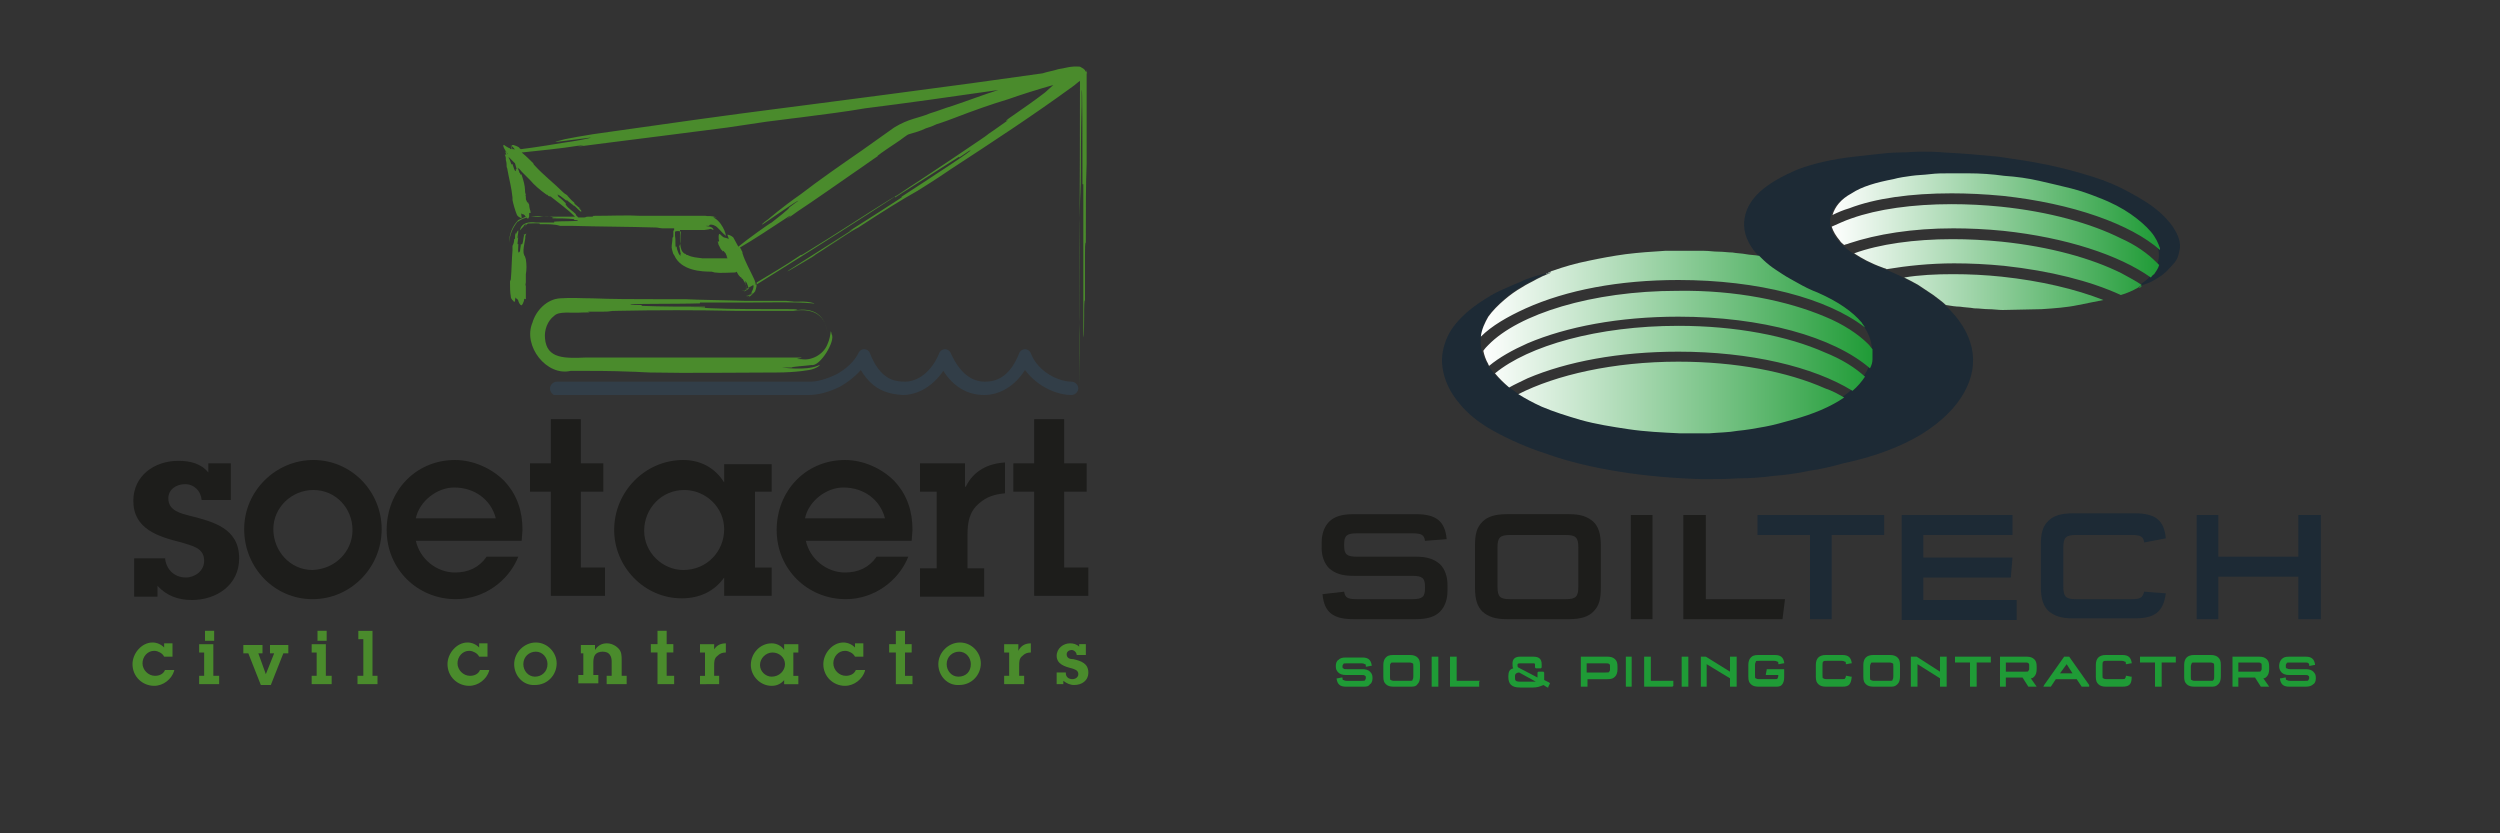 <?xml version="1.0" encoding="utf-8"?>
<!-- Generator: Adobe Illustrator 22.1.0, SVG Export Plug-In . SVG Version: 6.00 Build 0)  -->
<svg version="1.1" id="Layer_1" xmlns="http://www.w3.org/2000/svg" xmlns:xlink="http://www.w3.org/1999/xlink" x="0px" y="0px"
	 viewBox="0 0 300 100" style="enable-background:new 0 0 300 100;" xml:space="preserve">
<rect x="0" y="0" width="300" height="100" fill="#333333" stroke="none"/>
<g>
	<path style="fill:#4A8B2C;" d="M130.3,8.6c-0.2-0.4-0.4-0.4-0.7-0.6c-1.2-0.1-1.8,0.2-2.6,0.3c-0.6,0.2-1.3,0.3-1.9,0.5l-8.6,1.2
		c-6.8,0.9-13.4,1.8-19.7,2.6c-0.8,0.1-2.4,0.3-3.1,0.4c-6.3,0.8-14.1,1.9-20.4,2.8c-3.1,0.4-5.5,0.9-5.5,0.9
		C67,16.9,66.2,17.1,67,17c1.6-0.2,5.5-0.7,5.5-0.7c0,0-0.8,0.1-1.6,0.2c0,0.1-2.3,0.5-3.1,0.6c-0.6,0.1-3.6,0.6-5.3,0.8
		c-0.1-0.1-0.2-0.1-0.2-0.2c-0.3-0.2-0.7-0.3-0.7-0.3c-0.1,0-0.2,0-0.2,0.1c0.1,0.1,0.4,0.4,0.4,0.5c0,0,0,0,0,0
		c0,0-0.1-0.1-0.1-0.1c0,0-0.1,0-0.2,0c-0.1-0.2-0.1-0.3-0.2-0.5c0,0.2,0.1,0.3,0.1,0.5c-0.1,0-0.2,0-0.2-0.1
		c-0.1,0-0.6-0.3-0.7-0.4c-0.3-0.1,0.1,0.7,0.4,1c0.1,0.1,0,0.1,0,0.1c0-0.1-0.1-0.2-0.2-0.3c0-0.1-0.1,0,0,0.2l0.2,0.5l0,0
		c0-0.1-0.1-0.3-0.2-0.4c0-0.1,0,0.1-0.1,0.1l-0.1-0.2c0.1,0.2,0.2,0.4,0.2,0.6c0,0.1,0,0.1,0,0.2c0.1,0.3,0.1,0.6,0.1,0.8
		c0,0.1,0.1,0.2,0.1,0.4c0.2,1.1,0.5,2.2,0.6,3.3c0,0.1,0,0.2,0,0.3c0.1,0.5,0.3,1.2,0.5,1.7c0.1,0.3,0.4,0.4,0.4,0.4
		c0.1,0.1,0.2,0.1,0.2,0c0-0.1-0.1-0.5,0-0.5c0,0,0,0.1,0.1,0.1c0.1,0,0.3,0.1,0.3,0.2c0,0,0.1,0.1,0.1,0.1
		c-0.2,0.1-0.5,0.2-0.9,0.4c-0.7,0.7-1.1,1.7-1.1,2.7c0.1-1,0.4-1.7,1-2.5c0,0,0.1,0,0.2-0.1c0.3-0.2,0.6-0.3,0.9-0.4
		c0,0.1,0.1,0.1,0.1,0.1c0.1,0.1,0.1,0,0.2-0.2c1.1-0.2,1.8,0.1,2.4,0c0.2,0,0.4,0.1,1,0.1h-0.6v0.1c0.8,0,1.8,0,2.6,0.1v0.1h0.4
		c0.4,0.2-1.8,0.1-2.8,0.2v0.1h0.4v0h-2.6c0,0,0,0,0,0c-0.8-0.1-1.7,0-1.9,0.9c-0.1,0.2,0,0,0.4-0.4c0.3-0.6,0.6-0.3,1.3-0.4v0
		c-0.5,0.1-0.9-0.2-1.1,0.2c-0.1,0.1,0.3-0.2,0.2-0.1l-0.3,0.4c0.1-0.1,0.5-0.6,0.5-0.5c0.4,0,0.7,0,1,0c0.2,0,0.4,0,0.4,0.1
		c1,0,1.8,0,2.4,0.2c0.2,0,0.8,0,1.3,0c3.4,0.1,7,0.1,10.2,0.2c0.2,0,0.6,0.1,0.8,0.1c0.5,0,0.9,0,1.4,0c0,0,0,0.1,0,0.1v0.7h0
		c0-0.2,0-0.4,0-0.6c0-0.1-0.1,0.2-0.1,0.1l0-0.3c0,0.3,0,0.6,0,0.9c0,0.1,0,0.2-0.1,0.2c0,0.5-0.1,0.8-0.1,1.2
		c0,0.1,0.1,0.5,0.2,0.8c0,0,0,0,0-0.1c0,0.1,0,0.1,0.1,0.2c0,0.1,0.1,0.1,0.1,0.1c0,0,0-0.1-0.1-0.1c0.8,1.9,3.3,2,4.5,2
		c0.1,0,0.3,0.1,0.4,0.1c0.7,0.1,1.6,0,2.3,0c0.1,0,0.2,0,0.3-0.1c0.1,0.2,0.2,0.4,0.4,0.6c0,0.1,0.1,0.1,0.1,0l0.1,0.2
		c0.1,0.1,0.1,0,0.2,0.2c0.6,1,0.5,1.2-0.2,1.3c0.1,0,0.3,0,0.4-0.1c0,0,0,0.1,0.1,0c0.1,0,0.1-0.1,0.2-0.2c0.2-0.1,0.5-0.3,0.7-0.4
		c0.1,0.3-0.1,0.7-0.3,1c0-0.1,0.2-0.1,0.2-0.2c0,0,0,0,0,0c-0.1,0.2-0.4,0.5-0.7,0.5c-0.1,0,0,0.1,0.3,0c0.2-0.2,0.3-0.3,0.5-0.4
		l0,0c-0.1,0.1-0.3,0.3-0.5,0.4c-0.1,0.1,0.2-0.1,0.1,0l-0.2,0.2c0.2-0.1,0.5-0.4,0.7-0.6c0.1-0.1,0.1-0.2,0.1-0.1
		c0.2-0.5,0.2-0.8,0.2-1.1c1.8-1.1,3.4-2,5.3-3.3c0,0,0,0.1,0.6-0.3c3.6-2.2,7.7-4.9,9.5-6c0.6-0.4,1.2-0.7,3-1.8l-1.8,1.1l0,0.1
		c2.4-1.5,5.3-3.4,7.7-4.9l0,0.1l1.2-0.8c1.3-0.6-5.2,3.6-8.1,5.5l0,0.1l1.2-0.8l0,0c-2.7,1.8-5.1,3.3-7.6,4.9c0,0,0,0,0.6-0.3
		c-2.4,1.5-5.3,3.4-7.7,4.9c-0.6,0.4,0,0.1,1.8-1c1.8-1.1,3-1.9,4.7-3l0,0c-1.2,0.8-3,1.9-4.1,2.6c-0.6,0.4,1.2-0.7,0.6-0.3
		l-1.8,1.1c1.8-1.1,4.1-2.7,5.9-3.8c0.6-0.4,1.2-0.7,1.2-0.7c2.9-1.9,5.3-3.4,7.1-4.4c0.5-0.3,2.4-1.5,4-2.6
		c4.9-3.2,9.8-6.4,14.6-9.9c0.3-0.2,0.6-0.5,0.9-0.7c0,12.4-0.1,24.7-0.1,37c0-3.2,0.1-5.5,0-8.7c0,0,0,0,0-0.8
		c0-4.7,0-10.3,0.1-12.7c0-0.8,0.1-1.6,0.1-4l0,2.4l0,0c0-3.2,0-7.1,0.1-10.3h0l0-1.6c0.1-1.6,0.1,7.1,0.1,11.1l0.1,0l0-1.6h0
		c0,4.7,0,8.7,0,13.4c0-0.8,0-2.4,0-3.2c0,0,0,0,0-0.8c0,3.2,0,7.1,0,10.3c0,0.8,0.1,0,0.1-2.4c0-2.4,0-4,0-6.3h0c0,1.6,0,4,0,5.5
		c0,0.8,0-1.6,0.1-0.8l0,2.4c0-2.4,0-5.5,0-7.9c0-0.8,0-1.6,0.1-1.6c0-4,0-7.1,0.1-9.5c0-0.6,0-3,0-5.2l0-4.7l0-1.3
		C130.2,8.9,130.7,8.9,130.3,8.6z M61.9,20.5c-0.1,0.2-0.3-0.5-0.4-0.8l-0.1,0l0,0.1l0,0c-0.1-0.3-0.2-0.5-0.3-0.8c0,0,0,0,0,0.1
		c0-0.1-0.1-0.2-0.1-0.3c0,0,0,0.1,0.1,0.1c0,0,0,0.1,0,0.1c0,0,0,0,0,0l0-0.1c0,0,0,0,0.1,0.1c0,0,0.4,0.4,0.6,0.6c0,0,0,0,0,0
		l0.2,0.7l-0.1,0L61.9,20.5z M65,26c-0.6,0.1-1-0.1-1.5,0c0-0.1,0-0.3,0-0.4c0-0.1,0.1,0,0.2-0.1c-0.1-0.1,0-0.2-0.1-0.3
		c0,0-0.1-0.4-0.1-0.6c0,0,0-0.1-0.1-0.2c0-0.1,0-0.1-0.1-0.1l0,0c-0.1-0.1-0.1-0.2-0.1-0.2l0,0c-0.1-0.1-0.1-0.2-0.1-0.4l0,0
		c0-0.1,0-0.1,0-0.1l0,0c0-0.1-0.1-0.2,0-0.2l0,0c-0.1-0.3-0.1-0.4-0.1-0.6c0-0.5-0.2-1.2-0.4-1.8c0-0.1-0.1-0.1-0.1,0l-0.1-0.2
		c0-0.1-0.1,0-0.1-0.2c-0.1-0.2-0.1-0.3-0.2-0.5c0,0,0.1,0.1,0.1,0.1l0,0c0.2,0.1,0.3,0.3,0.4,0.4l0,0c0.1,0.1,0.1,0.1,0.1,0.1l0,0
		c0.1,0.1,0.2,0.2,0.2,0.2l0,0c0.3,0.3,0.5,0.5,0.7,0.7c0.5,0.6,1.2,1.2,1.9,1.7c0.1,0.1,0.2,0.1,0.1,0l0.2,0.2
		c0.1,0.1,0.1,0,0.3,0.1c1,0.8,2,1.5,2.9,2.4C67.8,26,66.4,26,65,26z M81.7,27.8C81.7,27.8,81.6,27.8,81.7,27.8
		c-0.1,0.6,0,1.3-0.1,1.5c0,0.1-0.1,0.2,0,0.4l0-0.2h-0.1c0.1,0.3,0.1,0.7,0.2,1l-0.1,0l0.1,0.1c-0.1,0.3-0.5-0.6-0.5-1l-0.1,0
		l0,0.2l0,0c-0.1-0.5,0-1-0.1-1.5v0.4c0,0,0,0,0,0.1c0-0.3,0-0.7,0-1C81.2,27.7,81.5,27.7,81.7,27.8C81.7,27.7,81.7,27.7,81.7,27.8z
		 M88.6,29.6c-0.2-0.4-0.4-0.7-0.6-1.1c-0.2-0.2-0.5-0.3-0.5-0.3c-0.1,0-0.2-0.1-0.2,0c0,0.1,0.2,0.4,0.1,0.5c0,0-0.1-0.1-0.1-0.1
		c-0.1,0-0.3-0.1-0.4-0.1c-0.1,0-0.4-0.3-0.5-0.4c-0.2-0.2-0.2,0.6-0.1,0.8c0,0.1-0.1,0.1-0.2,0.1c0.1,0.1,0.1,0.2,0.1,0.3
		c0,0,0.2,0.4,0.3,0.6c0,0,0.1,0.1,0.2,0.2c0,0.1,0.1,0.1,0.1,0l0,0c0.1,0,0.1,0.2,0.2,0.2l0,0c0.1,0.1,0.1,0.2,0.2,0.4l0,0
		c0,0.1,0.1,0.1,0,0.1l0,0c0,0.1,0.1,0.1,0.1,0.2c-0.1,0-0.2,0-0.2,0c0,0-0.1,0-0.4,0c-0.1,0-0.1,0-0.1,0v0c-0.1,0-0.3,0-0.4,0v0
		c-0.2,0-0.4,0-0.5,0v0c-0.1,0-0.2,0-0.2,0v0c-0.1,0-0.3,0-0.3,0v0c-0.4,0-0.6,0-0.9,0c-0.7-0.1-1.2-0.1-1.8-0.4c-0.1,0-0.1,0-0.1,0
		l-0.1-0.1c-0.1-0.1-0.1,0-0.2-0.1c-0.6-0.4-0.5-1.6-0.5-2.8c1,0,2,0,2.9,0c1-0.1,0.6-0.2,0.9-0.1c0.1,0.1,0.3,0.1,0.2,0
		c-0.2-0.4-0.8-0.3-0.9-0.4c0,0,0.2,0,0.4,0c0-0.2,0.4-0.2,0.7,0c0.2,0,1,1,1.2,1.1c0.3,0.5-0.1-1.3-1.2-2C85.3,26,86,26.1,86,26.1
		c-0.9-0.3-0.9-0.1-1.3-0.2c0,0-1.2,0-1.8,0c0,0-0.2,0-0.8,0c-0.2,0-0.2,0-0.2,0v0c-0.2,0-0.6,0-0.8,0v0c-0.4,0-0.8,0-1.2,0v0
		c-0.2,0-0.4,0-0.4,0v0c-0.2,0-0.6,0-0.6,0v0c-0.8,0-1.4,0-2,0c-1.6-0.1-3.6,0-5.5,0c-0.2,0-0.4,0-0.2,0.1h-0.6
		c-0.4,0-0.2,0.1-0.6,0.1c-0.2,0-0.4,0-0.6,0c-0.1-0.1-0.2-0.2-0.3-0.3c0,0,0,0,0-0.1c-0.4-0.4-0.9-0.7-1.1-1
		c-0.1-0.1-0.1-0.2-0.3-0.4l0.2,0.2l0-0.1c-0.3-0.3-0.6-0.6-0.9-0.8l0-0.1l-0.1-0.1c0-0.2,0.7,0.4,1.1,0.7L68,24l-0.1-0.1l0,0
		c0.4,0.4,0.8,0.6,1.2,1c-0.1-0.1-0.2-0.2-0.3-0.2c0,0,0,0,0-0.1c0.3,0.2,0.6,0.6,0.9,0.8c0.1,0,0.1-0.1-0.1-0.3
		c-0.2-0.2-0.4-0.3-0.6-0.5l0,0c0.1,0.1,0.3,0.3,0.5,0.4c0.1,0-0.1-0.2,0-0.1l0.2,0.2c-0.2-0.2-0.5-0.4-0.7-0.6
		c-0.1-0.1-0.1-0.2-0.1-0.2c-0.4-0.3-0.6-0.6-0.8-0.8c0-0.1-0.3-0.2-0.5-0.4c-1.1-1.1-2.4-2.1-3.4-3.2c-0.1-0.1-0.2-0.2-0.2-0.3
		c-0.4-0.4-0.9-0.9-1.4-1.3c1.9-0.2,4.9-0.5,6.7-0.8c1.6-0.2,0,0.1,0,0.1c1.6-0.2,2.4-0.3,3.9-0.5c0,0,4.7-0.6,7.1-0.9
		c0,0,0.8-0.1,3.1-0.4c0.8-0.1,0.8-0.1,0.8-0.1l0,0c0.8-0.1,2.4-0.3,3.1-0.4l0,0l4.7-0.7l0,0c0.8-0.1,1.6-0.2,1.6-0.2l0,0
		c0.8-0.1,2.3-0.3,2.4-0.3l0,0c3.1-0.4,5.5-0.7,7.8-1.1c4.8-0.6,10.5-1.4,16-2.2c-1.9,0.6-3.7,1.3-5.5,1.9c-0.7,0.2-2,0.7-2.7,0.9
		c-1.4,0.6-2.5,0.6-4.3,1.7l-3.8,2.7c-2.6,1.8-5.2,3.6-7.4,5.3c-2.3,1.6-3.9,3-3.9,3c-0.6,0.4-1.1,0.9-0.5,0.5
		c1.2-0.8,4-2.8,4.1-2.7c0,0-0.6,0.4-1.1,0.8c0.1,0.1-1.6,1.4-2.1,1.8C92.2,26.9,89.7,28.7,88.6,29.6z M89.3,35
		c0.1-0.1,0.1-0.2,0.2-0.3c0,0,0.1-0.1,0-0.2l0,0.1l0.1,0c-0.1-0.2,0-0.4-0.2-0.7l0.1,0l-0.1-0.1c0.1-0.2,0.4,0.5,0.4,0.8l0.1,0
		l0-0.1l0,0c0,0,0,0.1,0,0.1C89.8,34.7,89.6,34.8,89.3,35z M125.4,11.1c-1.3,1-2.6,1.9-3.9,2.8c-0.6,0.4-1.1,0.8-0.5,0.5l-1.7,1.2
		c-1.2,0.8-0.5,0.4-1.7,1.2c-8.8,6-17.9,11.8-26.9,17.4c0-0.1-0.1-0.5-0.2-0.7c-0.5-1.1-1.1-2.1-1.4-3.1c0-0.1,0-0.2-0.1-0.3
		c0-0.1-0.1-0.2-0.2-0.4c1.4-0.8,4-2.5,5.5-3.5c1.2-0.8,0.1,0.1,0.1,0.1c1.1-0.8,1.7-1.2,2.9-2c0,0,3.5-2.4,5.2-3.6
		c0,0,0.6-0.4,2.3-1.6c0.6-0.4,0.6-0.4,0.5-0.4l0,0c0.5-0.4,1.7-1.2,2.3-1.6l0,0c0.5-0.3,1.3-1,1.5-1c0.7-0.2,1.4-0.4,2-0.7l0,0
		c0.7-0.2,1.3-0.5,1.3-0.5l0,0c0.7-0.2,2-0.7,2-0.7l0,0c2.6-1,4.6-1.7,6.6-2.3c1.4-0.5,3.6-1.2,5.4-1.7L125.4,11.1z M63.1,31.1
		C63.1,31.1,63.1,31,63.1,31.1l-0.1-0.3c0-0.1-0.1-0.1-0.1-0.2c-0.3-0.7,0.3-2,0.1-2.4c0,0-0.1,0-0.1,0c-0.1,0.3-0.1,0.8-0.2,1
		c0,0.1-0.1,0.1-0.1,0.3l0-0.2l-0.1,0c0,0.3-0.1,0.6-0.1,0.9l-0.1,0l0,0.1c-0.2,0.1-0.1-0.6-0.1-1l-0.1,0l0,0.1l0,0
		c0-0.4,0.1-0.8,0.1-1.2l0,0.3c0,0,0,0-0.1,0.1c0-0.3,0.1-0.6,0.1-0.9c0-0.1-0.1,0-0.2,0.2c-0.1,0.2-0.1,0.4-0.1,0.6l0,0
		c0-0.1,0.1-0.3,0.1-0.5c0-0.1-0.1,0.1-0.1,0.1l0-0.2c-0.1,0.2-0.1,0.5-0.1,0.7c0,0.1-0.1,0.1-0.1,0.1c0,0.4-0.1,0.6-0.2,0.8
		c0,0.1,0,0.3,0,0.5c-0.1,1.2-0.1,2.4-0.2,3.5c0,0.1-0.1,0.2-0.1,0.3c0,0.6,0,1.3,0.1,1.8c0,0.3,0.3,0.5,0.3,0.5
		c0,0.1,0.1,0.1,0.2,0.1c0-0.1,0-0.5,0.1-0.5c0,0,0,0.1,0,0.1c0.1,0,0.3,0.2,0.3,0.3c0,0.1,0.2,0.5,0.3,0.5c0.1,0.2,0.4-0.4,0.4-0.7
		c0-0.1,0.1,0,0.2,0c0-0.1,0-0.2,0-0.3c0,0,0-0.4,0-0.6c0,0,0-0.1,0-0.3c0-0.1,0-0.1,0-0.1l0,0c0-0.1,0-0.2,0-0.3l0,0
		c-0.1-0.1,0-0.3,0-0.4l0,0c0-0.1,0-0.1,0-0.1l0,0c0-0.1,0-0.2,0-0.2l0,0c0-0.3,0-0.5,0-0.7C63.2,32.4,63.2,31.7,63.1,31.1z
		 M62.8,28.2c0.1,0,0.2,0,0.3,0.1c0,0,0,0,0,0C63,28,63.5,27.9,62.8,28.2z M101.5,28.2c-0.7,0.5-1.5,1-2.3,1.5
		C99.8,29.3,100.9,28.6,101.5,28.2z M80.7,30.7c0,0.1,0,0.1,0.1,0.1C80.7,30.8,80.7,30.8,80.7,30.7C80.7,30.7,80.7,30.7,80.7,30.7z
		 M82.2,35.9c-0.4,0-2.2,0-3.8,0c-2.4,0-4.8,0-7.3-0.1c-1.3,0-2.5-0.1-3.9,0c-1.6,0.1-2.9,1.5-3.3,2.9c-1.2,2.8,1.7,6.5,4.6,5.8
		c2.5,0,4.9,0,7.2,0.1c0.6,0,1.8,0.1,2.3,0.1c4.7,0.1,10.5,0,15.2,0c2.3,0,4.1-0.3,4.3-0.4c0.7-0.2,1.2-0.7,0.6-0.4
		c-1.5,0.6-4.2,0.2-4.3,0.2c0,0,0.6,0,1.2,0c0-0.1,1.7-0.2,2.4-0.3c1,0.2,2.9-2.9,2.4-3.7c-0.2-0.9,0,0.1-0.5,1.2
		c-0.5,1.3-2,2-3.1,1.8c-1.2,0,0-0.1,0-0.2c-1.2,0-1.8,0-2.9,0c0,0-3.5,0-5.3,0c0,0-0.6,0-2.3,0c-0.6,0-0.6,0-0.6,0v0
		c-0.6,0-1.8,0-2.3,0v0c-1.2,0-2.3,0-3.5,0v0c-0.6,0-1.2,0-1.2,0v0c-0.6,0-1.8,0-1.8,0v0c-2.3,0-4.1,0-5.9,0c-2.6,0.1-4.8,0.2-5-2.3
		c-0.1-1,0.3-2.1,1.1-2.7c0.6-0.6,2-0.3,3.4-0.4c0.6,0,1.2,0,0.6-0.1h1.8c1.2,0,0.6-0.1,1.8-0.1c4.7-0.1,9.4-0.1,14.1,0l7,0
		c2.6-0.4,4,0.7,4.1,2.9c-0.1-2-1.3-3.3-3.6-3c0,0,0-0.1-0.6-0.1c-3.5,0-7.6,0-9.4-0.1c-0.6,0-1.2-0.1-2.9-0.1h1.8v-0.1
		c-2.3,0-5.3,0-7.6-0.1v-0.1h-1.2c-1.2-0.2,5.3-0.1,8.2-0.2v-0.1h-1.2v0h7.6c0,0,0,0-0.3,0c2.3,0,5.1-0.1,7.4,0.1
		c0.6,0.2,0-0.3-1.8-0.2H91v0c1.2,0,2.9,0,4.1,0c0.6,0-1.2-0.1-0.6-0.1l1.8,0c-1.8,0-4.1,0-5.9,0c-0.3,0-0.7,0-0.9,0
		c-0.2,0-0.2,0-0.2,0C86.3,36,84,36,82.2,35.9z"/>
	<g>
		<path style="fill:#1D1D1B;" d="M19.8,66.9c0.1,1.4,1.1,2.4,2.5,2.4c1.1,0,2.2-0.8,2.2-2c0-1.6-1.5-1.8-2.7-2.2
			c-2.8-0.7-5.8-1.6-5.8-5c0-3,2.5-4.8,5.4-4.8c1.4,0,2.7,0.3,3.6,1.4v-1.1h2.7V60h-3.5c-0.1-1.1-0.9-1.9-2-1.9c-1,0-2,0.6-2,1.7
			c0,1.5,1.5,1.8,2.6,2.1c2.8,0.7,5.9,1.5,5.9,5.1c0,3.2-2.7,5-5.7,5c-1.6,0-3-0.5-4.1-1.7v1.3h-2.8v-4.6H19.8z"/>
		<path style="fill:#1D1D1B;" d="M29.3,63.5c0-4.6,3.8-8.3,8.3-8.3c4.6,0,8.2,3.8,8.2,8.3c0,4.6-3.7,8.4-8.3,8.4
			C32.9,71.9,29.3,68.1,29.3,63.5z M42.3,63.6c0-2.6-2-4.8-4.7-4.8c-2.6,0-4.8,2.1-4.8,4.7c0,2.6,2,4.9,4.7,4.9
			C40.2,68.3,42.3,66.2,42.3,63.6z"/>
		<path style="fill:#1D1D1B;" d="M62.2,66.8c-1.2,3-4.2,5.1-7.5,5.1c-4.6,0-8.3-3.6-8.3-8.3c0-4.7,3.5-8.4,8.2-8.4
			c2.2,0,4.4,1,5.9,2.5c1.6,1.7,2.2,3.7,2.2,5.9l-0.1,1.3H49.9c0.5,2.2,2.5,3.8,4.7,3.8c1.6,0,2.9-0.6,3.8-1.9H62.2z M59.5,62.2
			c-0.6-2.3-2.6-3.7-5-3.7c-2.1,0-4.2,1.7-4.6,3.7H59.5z"/>
		<path style="fill:#1D1D1B;" d="M69.7,68.1h2.9v3.4h-6.5V59h-2.5v-3.4h2.5v-5.3h3.6v5.3h2.7V59h-2.7V68.1z"/>
		<path style="fill:#1D1D1B;" d="M86.9,69.3c-1.2,1.7-3,2.5-5.1,2.5c-4.5,0-8.1-3.8-8.1-8.2c0-4.6,3.7-8.4,8.3-8.4
			c2,0,3.8,0.9,4.9,2.7v-2.2h5.7V59h-2v9.1h2v3.4h-5.7V69.3z M86.9,63.5c0-2.6-2.2-4.7-4.8-4.7c-2.7,0-4.8,2.2-4.8,4.9
			c0,2.6,2.2,4.7,4.7,4.7C84.8,68.4,86.9,66.2,86.9,63.5z"/>
		<path style="fill:#1D1D1B;" d="M109,66.8c-1.2,3-4.2,5.1-7.5,5.1c-4.6,0-8.3-3.6-8.3-8.3c0-4.7,3.5-8.4,8.2-8.4
			c2.2,0,4.4,1,5.9,2.5c1.6,1.7,2.2,3.7,2.2,5.9l-0.1,1.3H96.7c0.5,2.2,2.5,3.8,4.7,3.8c1.6,0,2.9-0.6,3.8-1.9H109z M106.2,62.2
			c-0.6-2.3-2.6-3.7-5-3.7c-2.1,0-4.2,1.7-4.6,3.7H106.2z"/>
		<path style="fill:#1D1D1B;" d="M115.9,58.4c0.9-1.9,2.7-2.8,4.7-2.9v3.7c-1.2,0.1-2.2,0.4-3.1,1.2c-1.2,1-1.4,2.3-1.4,3.8v4h2v3.4
			h-7.7v-3.4h2V59h-2v-3.4h5.4V58.4z"/>
		<path style="fill:#1D1D1B;" d="M127.7,68.1h2.9v3.4h-6.5V59h-2.5v-3.4h2.5v-5.3h3.6v5.3h2.7V59h-2.7V68.1z"/>
	</g>
	<g>
		<path style="fill:#4A8B2C;" d="M20.9,80.5c-0.3,1-1.3,1.8-2.4,1.8c-1.4,0-2.6-1.1-2.6-2.6c0-1.3,1.1-2.6,2.4-2.6
			c0.5,0,1,0.2,1.4,0.6v-0.5h1v1.6h-1c-0.1-0.2-0.3-0.4-0.5-0.5c-0.2-0.1-0.4-0.2-0.7-0.2c-0.8,0-1.4,0.7-1.4,1.5
			c0,0.8,0.7,1.5,1.5,1.5c0.5,0,1-0.2,1.2-0.7H20.9z"/>
		<path style="fill:#4A8B2C;" d="M25.7,81.1h0.6v1h-2.4v-1h0.6v-2.8h-0.6v-1h1.7V81.1z M25.7,76.9h-1.1v-1.2h1.1V76.9z"/>
		<path style="fill:#4A8B2C;" d="M32.5,82.2h-1.2l-1.5-3.8h-0.6v-1h2.3v1H31l0.9,2.5h0l1-2.5h-0.5v-1h2.2v1H34L32.5,82.2z"/>
		<path style="fill:#4A8B2C;" d="M39.2,81.1h0.6v1h-2.4v-1h0.6v-2.8h-0.6v-1h1.7V81.1z M39.2,76.9h-1.1v-1.2h1.1V76.9z"/>
		<path style="fill:#4A8B2C;" d="M44.7,81.1h0.6v1h-2.4v-1h0.7v-4.4H43v-1h1.7V81.1z"/>
		<path style="fill:#4A8B2C;" d="M58.7,80.5c-0.3,1-1.3,1.8-2.4,1.8c-1.4,0-2.6-1.1-2.6-2.6c0-1.3,1.1-2.6,2.4-2.6
			c0.5,0,1,0.2,1.4,0.6v-0.5h1v1.6h-1c-0.1-0.2-0.3-0.4-0.5-0.5c-0.2-0.1-0.4-0.2-0.7-0.2c-0.8,0-1.4,0.7-1.4,1.5
			c0,0.8,0.7,1.5,1.5,1.5c0.5,0,1-0.2,1.2-0.7H58.7z"/>
		<path style="fill:#4A8B2C;" d="M61.7,79.7c0-1.4,1.2-2.6,2.6-2.6c1.4,0,2.5,1.2,2.5,2.5c0,1.4-1.1,2.6-2.6,2.6
			C62.8,82.3,61.7,81.1,61.7,79.7z M65.7,79.7c0-0.8-0.6-1.5-1.4-1.5c-0.8,0-1.5,0.6-1.5,1.5c0,0.8,0.6,1.5,1.4,1.5
			C65,81.2,65.7,80.6,65.7,79.7z"/>
		<path style="fill:#4A8B2C;" d="M70.3,78.4h-0.6v-1h1.7V78c0.3-0.5,0.8-0.8,1.4-0.8c0.5,0,1,0.2,1.4,0.6c0.4,0.4,0.4,0.9,0.4,1.4
			v1.9h0.6v1h-2.4v-1h0.6v-1.6c0-0.3,0-0.6-0.2-0.9c-0.2-0.3-0.5-0.4-0.9-0.4c-0.3,0-0.7,0.1-0.9,0.4c-0.2,0.3-0.2,0.7-0.2,1v1.4
			h0.6v1h-2.4v-1h0.6V78.4z"/>
		<path style="fill:#4A8B2C;" d="M80,81.1h0.9v1h-2v-3.8h-0.8v-1h0.8v-1.6H80v1.6h0.8v1H80V81.1z"/>
		<path style="fill:#4A8B2C;" d="M85.6,78.1c0.3-0.6,0.8-0.9,1.5-0.9v1.1c-0.4,0-0.7,0.1-1,0.4c-0.4,0.3-0.4,0.7-0.4,1.2v1.2h0.6v1
			H84v-1h0.6v-2.8H84v-1h1.7V78.1z"/>
		<path style="fill:#4A8B2C;" d="M94.2,81.5c-0.4,0.5-0.9,0.8-1.6,0.8c-1.4,0-2.5-1.2-2.5-2.5c0-1.4,1.1-2.6,2.5-2.6
			c0.6,0,1.2,0.3,1.5,0.8v-0.7h1.7v1h-0.6v2.8h0.6v1h-1.7V81.5z M94.2,79.7c0-0.8-0.7-1.4-1.5-1.4c-0.8,0-1.5,0.7-1.5,1.5
			c0,0.8,0.7,1.4,1.4,1.4C93.5,81.2,94.2,80.5,94.2,79.7z"/>
		<path style="fill:#4A8B2C;" d="M103.8,80.5c-0.3,1-1.3,1.8-2.4,1.8c-1.4,0-2.6-1.1-2.6-2.6c0-1.3,1.1-2.6,2.4-2.6
			c0.5,0,1,0.2,1.4,0.6v-0.5h1v1.6h-1c-0.1-0.2-0.3-0.4-0.5-0.5c-0.2-0.1-0.4-0.2-0.7-0.2c-0.8,0-1.4,0.7-1.4,1.5
			c0,0.8,0.7,1.5,1.5,1.5c0.5,0,1-0.2,1.2-0.7H103.8z"/>
		<path style="fill:#4A8B2C;" d="M108.6,81.1h0.9v1h-2v-3.8h-0.8v-1h0.8v-1.6h1.1v1.6h0.8v1h-0.8V81.1z"/>
		<path style="fill:#4A8B2C;" d="M112.6,79.7c0-1.4,1.2-2.6,2.6-2.6c1.4,0,2.5,1.2,2.5,2.5c0,1.4-1.1,2.6-2.6,2.6
			C113.7,82.3,112.6,81.1,112.6,79.7z M116.5,79.7c0-0.8-0.6-1.5-1.4-1.5c-0.8,0-1.5,0.6-1.5,1.5c0,0.8,0.6,1.5,1.4,1.5
			C115.9,81.2,116.5,80.6,116.5,79.7z"/>
		<path style="fill:#4A8B2C;" d="M122.2,78.1c0.3-0.6,0.8-0.9,1.5-0.9v1.1c-0.4,0-0.7,0.1-1,0.4c-0.4,0.3-0.4,0.7-0.4,1.2v1.2h0.6v1
			h-2.4v-1h0.6v-2.8h-0.6v-1h1.7V78.1z"/>
		<path style="fill:#4A8B2C;" d="M127.9,80.8c0,0.4,0.3,0.7,0.8,0.7c0.3,0,0.7-0.2,0.7-0.6c0-0.5-0.5-0.6-0.8-0.7
			c-0.8-0.2-1.8-0.5-1.8-1.5c0-0.9,0.8-1.5,1.6-1.5c0.4,0,0.8,0.1,1.1,0.4v-0.3h0.8v1.3h-1.1c0-0.3-0.3-0.6-0.6-0.6
			c-0.3,0-0.6,0.2-0.6,0.5c0,0.5,0.4,0.6,0.8,0.6c0.9,0.2,1.8,0.5,1.8,1.6c0,1-0.8,1.5-1.7,1.5c-0.5,0-0.9-0.2-1.3-0.5v0.4h-0.8
			v-1.4H127.9z"/>
	</g>
	<g>
		<path style="fill:#323E48;" d="M66,46.6c0-0.4,0.4-0.8,0.8-0.8l0,0c0,0,28.7,0,30.5,0l0,0c0.7,0,1.9-0.3,3.1-0.9l0,0
			c1.1-0.6,2.1-1.5,2.6-2.5l0,0c0.1-0.3,0.4-0.5,0.7-0.5l0,0c0.3,0,0.6,0.2,0.7,0.5l0,0c0.5,1.3,1.1,2.1,1.7,2.6l0,0
			c0.6,0.5,1.3,0.8,2.5,0.8l0,0c1.4,0,3.1-1,4.1-3.4l0,0c0.1-0.3,0.4-0.5,0.7-0.5l0,0c0.3,0,0.6,0.2,0.7,0.5l0,0
			c1.1,2.4,2.5,3.4,4.1,3.4l0,0c1.7,0,3.1-0.9,4.1-3.4l0,0c0.1-0.3,0.4-0.5,0.7-0.5l0,0c0.3,0,0.6,0.2,0.7,0.5l0,0
			c0.9,2.3,3.4,3.4,4.9,3.4l0,0c0.4,0,0.8,0.4,0.8,0.8l0,0c0,0.4-0.4,0.8-0.8,0.8l0,0c-1.8,0-4.1-1-5.6-3l0,0c-1.2,1.9-3,3-4.9,3
			l0,0c-2,0-3.7-1-4.9-2.9l0,0c-1.3,1.9-3.1,2.9-4.9,2.9l0,0c-1.4-0.1-2.5-0.4-3.5-1.2l0,0c-0.6-0.5-1.1-1.1-1.5-1.8l0,0
			c-0.7,0.8-1.6,1.5-2.5,2l0,0c-1.4,0.7-2.7,1-3.8,1l0,0c-1.8,0-30.4,0-30.5,0l0,0C66.4,47.4,66,47.1,66,46.6L66,46.6z"/>
	</g>
</g>
<g>
	<g>
		<path style="fill:#1D1D1B;" d="M161.3,71c0.1,0.7,0.4,0.9,1.5,0.9h6.7c1.2,0,1.5-0.3,1.5-1.3v-0.2c0-1-0.3-1.3-1.5-1.3h-7.1
			c-1.4,0-2.2-0.3-2.9-0.9c-0.6-0.6-0.9-1.5-0.9-2.4v-0.7c0-1,0.3-1.9,0.9-2.5c0.6-0.6,1.5-0.9,2.9-0.9h7.5c2.4,0,3.5,0.8,3.7,3
			l-2.6,0.2c-0.1-0.7-0.4-0.9-1.5-0.9h-6.7c-1.2,0-1.5,0.3-1.5,1.3v0.2c0,1,0.3,1.3,1.5,1.3h7.1c1.4,0,2.2,0.3,2.9,0.9
			c0.6,0.6,0.9,1.5,0.9,2.5v0.7c0,1-0.3,1.9-0.9,2.5c-0.6,0.6-1.5,0.9-2.9,0.9h-7.5c-2.4,0-3.5-0.8-3.7-3L161.3,71z"/>
		<path style="fill:#1D1D1B;" d="M192.1,70.5c0,1.4-0.2,2.2-0.9,2.9c-0.6,0.6-1.5,0.9-2.9,0.9h-7.5c-1.4,0-2.2-0.3-2.9-0.9
			c-0.6-0.6-0.9-1.4-0.9-2.9v-5c0-1.4,0.2-2.2,0.9-2.9c0.6-0.6,1.5-0.9,2.9-0.9h7.5c1.4,0,2.2,0.3,2.9,0.9c0.6,0.6,0.9,1.4,0.9,2.9
			V70.5z M181.2,64.2c-1.2,0-1.5,0.3-1.5,1.5v4.7c0,1.2,0.3,1.5,1.5,1.5h6.7c1.2,0,1.5-0.3,1.5-1.5v-4.7c0-1.2-0.3-1.5-1.5-1.5
			H181.2z"/>
		<path style="fill:#1D1D1B;" d="M198.3,74.3h-2.6V61.8h2.6V74.3z"/>
		<path style="fill:#1D1D1B;" d="M204.7,61.8v10.1h9.5l-0.3,2.4H202V61.8H204.7z"/>
		<path style="fill:#1D2A35;" d="M219.8,74.3h-2.6V64.2h-6.3v-2.4h15.2v2.4h-6.3V74.3z"/>
		<path style="fill:#1D2A35;" d="M230.8,64.2v2.7h10.7l-0.2,2.4h-10.5v2.7H242v2.4h-13.8V61.8h13.3v2.4H230.8z"/>
		<path style="fill:#1D2A35;" d="M257.3,65.1c-0.1-0.7-0.4-0.9-1.5-0.9h-6.7c-1.2,0-1.5,0.3-1.5,1.5v4.7c0,1.2,0.3,1.5,1.5,1.5h6.7
			c1.1,0,1.3-0.2,1.5-0.9l2.6,0.2c-0.3,2.2-1.3,3-3.7,3h-7.5c-1.4,0-2.2-0.3-2.9-0.9c-0.6-0.6-0.9-1.4-0.9-2.9v-5
			c0-1.4,0.2-2.2,0.9-2.9c0.6-0.6,1.5-0.9,2.9-0.9h7.5c2.4,0,3.5,0.8,3.7,3L257.3,65.1z"/>
		<path style="fill:#1D2A35;" d="M266.2,74.3h-2.6V61.8h2.6v5h9.6v-5h2.7v12.5h-2.7v-5.1h-9.6V74.3z"/>
	</g>
	<g>
		<path style="fill:#1F9B36;" d="M163.5,82.4h-2c-0.7,0-1-0.3-1.1-0.9l0-0.1l0.1,0l0.5-0.1l0.1,0l0,0.1c0,0.1,0,0.2,0.1,0.2
			c0.1,0,0.1,0.1,0.4,0.1h1.8c0.3,0,0.4,0,0.4-0.1c0,0,0.1-0.1,0.1-0.2v-0.1c0-0.1,0-0.2-0.1-0.2c-0.1-0.1-0.1-0.1-0.4-0.1h-1.9
			c-0.4,0-0.7-0.1-0.9-0.3c-0.2-0.2-0.3-0.4-0.3-0.7v-0.1c0-0.3,0.1-0.6,0.3-0.7c0.2-0.2,0.4-0.3,0.9-0.3h2c0.7,0,1,0.3,1.1,0.9
			l0,0.1l-0.1,0l-0.5,0.1l-0.1,0l0-0.1c0-0.1,0-0.2-0.1-0.2c-0.1,0-0.1-0.1-0.4-0.1h-1.8c-0.3,0-0.4,0-0.4,0.1c0,0-0.1,0.1-0.1,0.2
			V80c0,0.1,0,0.2,0.1,0.2c0.1,0.1,0.1,0.1,0.4,0.1h1.9c0.4,0,0.7,0.1,0.9,0.3c0.2,0.2,0.3,0.4,0.3,0.7v0.1c0,0.3-0.1,0.6-0.3,0.7
			C164.2,82.4,164,82.4,163.5,82.4L163.5,82.4z"/>
		<path style="fill:#1F9B36;" d="M169.2,82.4h-2c-0.4,0-0.7-0.1-0.9-0.3c-0.2-0.2-0.3-0.4-0.3-0.9v-1.4c0-0.4,0.1-0.7,0.3-0.9
			c0.2-0.2,0.4-0.3,0.9-0.3h2c0.4,0,0.7,0.1,0.9,0.3c0.2,0.2,0.3,0.4,0.3,0.9v1.4c0,0.4-0.1,0.7-0.3,0.9
			C169.9,82.4,169.6,82.4,169.2,82.4L169.2,82.4z M167.3,79.5c-0.3,0-0.4,0-0.4,0.1c-0.1,0.1-0.1,0.1-0.1,0.4v1.2
			c0,0.3,0,0.4,0.1,0.4c0,0,0.1,0.1,0.4,0.1h1.8c0.3,0,0.4,0,0.4-0.1c0-0.1,0.1-0.1,0.1-0.4V80c0-0.3,0-0.4-0.1-0.4
			c0,0-0.1-0.1-0.4-0.1H167.3L167.3,79.5z"/>
		<polygon style="fill:#1F9B36;" points="172.6,82.4 172.5,82.4 171.9,82.4 171.8,82.4 171.8,82.3 171.8,78.9 171.8,78.8 
			171.9,78.8 172.5,78.8 172.6,78.8 172.6,78.9 172.6,82.3 172.6,82.4 		"/>
		<polygon style="fill:#1F9B36;" points="177.5,82.4 177.4,82.4 174.1,82.4 174,82.4 174,82.3 174,78.9 174,78.8 174.1,78.8 
			174.7,78.8 174.8,78.8 174.8,78.9 174.8,81.7 177.4,81.7 177.6,81.7 177.5,81.8 177.5,82.3 177.5,82.4 		"/>
		<path style="fill:#1F9B36;" d="M184,82.5h-1.6c-1,0-1.4-0.4-1.4-1.3c0-0.5,0.1-0.9,0.6-1c-0.1-0.1-0.1-0.3-0.1-0.6
			c0-0.5,0.3-0.8,0.9-0.8h1.6c0.7,0,1,0.3,1,0.9v0.3v0.1l-0.1,0.1h-0.5h-0.1l-0.1-0.1v-0.3c0-0.2,0-0.2-0.3-0.2h-1.5
			c-0.3,0-0.3,0.1-0.3,0.2c0,0.2,0,0.2,0.1,0.3l2.3,1.2v-0.5v-0.1l0.1-0.1h0.5h0.1l0.1,0.1v0.8c0,0,0,0.1,0,0.1l0.6,0.3l0.1,0.1V82
			l-0.2,0.4l0,0.1h-0.1l-0.5-0.3C184.8,82.4,184.4,82.5,184,82.5L184,82.5z M182.3,80.7L182.3,80.7c-0.2,0-0.5,0.1-0.5,0.4v0.2
			c0,0.3,0,0.5,0.6,0.5h1.5c0.2,0,0.3,0,0.4,0L182.3,80.7L182.3,80.7z"/>
		<path style="fill:#1F9B36;" d="M190.4,82.4h-0.1h-0.5h-0.1v-0.1v-3.4v-0.1h0.1h3.1c0.4,0,0.7,0.1,0.9,0.3c0.2,0.2,0.3,0.4,0.3,0.9
			v0.3c0,0.4-0.1,0.7-0.3,0.9c-0.2,0.2-0.4,0.3-0.9,0.3h-2.4v0.9V82.4L190.4,82.4z M190.4,80.7h2.3c0.3,0,0.4,0,0.4-0.1
			c0,0,0.1-0.1,0.1-0.2v-0.5c0-0.1,0-0.2-0.1-0.2c-0.1-0.1-0.1-0.1-0.4-0.1h-2.3V80.7L190.4,80.7z"/>
		<polygon style="fill:#1F9B36;" points="195.8,82.4 195.7,82.4 195.2,82.4 195.1,82.4 195.1,82.3 195.1,78.9 195.1,78.8 
			195.2,78.8 195.7,78.8 195.8,78.8 195.8,78.9 195.8,82.3 195.8,82.4 		"/>
		<polygon style="fill:#1F9B36;" points="200.7,82.4 200.6,82.4 197.4,82.4 197.3,82.4 197.3,82.3 197.3,78.9 197.3,78.8 
			197.4,78.8 198,78.8 198.1,78.8 198.1,78.9 198.1,81.7 200.7,81.7 200.8,81.7 200.8,81.8 200.8,82.3 200.7,82.4 		"/>
		<polygon style="fill:#1F9B36;" points="202.6,82.4 202.5,82.4 202,82.4 201.8,82.4 201.8,82.3 201.8,78.9 201.8,78.8 202,78.8 
			202.5,78.8 202.6,78.8 202.6,78.9 202.6,82.3 202.6,82.4 		"/>
		<polygon style="fill:#1F9B36;" points="208.4,82.4 208.3,82.4 207.7,82.4 207.6,82.4 207.6,82.3 207.6,81.4 204.8,79.7 
			204.8,82.3 204.8,82.4 204.7,82.4 204.2,82.4 204.1,82.4 204.1,82.3 204.1,78.9 204.1,78.8 204.2,78.8 204.7,78.8 207.6,80.6 
			207.6,78.9 207.6,78.8 207.7,78.8 208.3,78.8 208.4,78.8 208.4,78.9 208.4,82.3 208.4,82.4 		"/>
		<path style="fill:#1F9B36;" d="M213,82.4h-2c-0.4,0-0.7-0.1-0.9-0.3c-0.2-0.2-0.3-0.4-0.3-0.9v-1.4c0-0.4,0.1-0.7,0.3-0.9
			c0.2-0.2,0.4-0.3,0.9-0.3h2c0.7,0,1,0.3,1.1,0.9l0,0.1l-0.1,0l-0.5,0.1l-0.1,0l0-0.1c0-0.1,0-0.2-0.1-0.2c-0.1,0-0.1-0.1-0.4-0.1
			h-1.8c-0.3,0-0.4,0-0.4,0.1c0,0.1-0.1,0.1-0.1,0.4v1.2c0,0.3,0,0.4,0.1,0.4c0,0,0.1,0.1,0.4,0.1h1.8c0.3,0,0.4,0,0.4-0.1
			c0,0,0.1-0.1,0.1-0.4V81H212h-0.1l0-0.1l0.1-0.5l0-0.1h0.1h1.9h0.1v0.1v0.9c0,0.4-0.1,0.7-0.3,0.9C213.6,82.4,213.4,82.4,213,82.4
			L213,82.4z"/>
		<path style="fill:#1F9B36;" d="M221.1,82.4h-2c-0.4,0-0.7-0.1-0.9-0.3c-0.2-0.2-0.3-0.4-0.3-0.9v-1.4c0-0.4,0.1-0.7,0.3-0.9
			c0.2-0.2,0.5-0.3,0.9-0.3h2c0.7,0,1,0.3,1.1,0.9l0,0.1l-0.1,0l-0.5,0.1l-0.1,0l0-0.1c0-0.1,0-0.2-0.1-0.2c-0.1,0-0.1-0.1-0.4-0.1
			h-1.8c-0.3,0-0.4,0-0.4,0.1c-0.1,0.1-0.1,0.1-0.1,0.4v1.2c0,0.3,0,0.4,0.1,0.4c0,0,0.1,0.1,0.4,0.1h1.8c0.3,0,0.4,0,0.4-0.1
			c0,0,0.1-0.1,0.1-0.2l0-0.1l0.1,0l0.5,0.1l0.1,0l0,0.1C222.1,82.2,221.8,82.4,221.1,82.4L221.1,82.4z"/>
		<path style="fill:#1F9B36;" d="M226.8,82.4h-2c-0.4,0-0.7-0.1-0.9-0.3c-0.2-0.2-0.3-0.4-0.3-0.9v-1.4c0-0.4,0.1-0.7,0.3-0.9
			c0.2-0.2,0.5-0.3,0.9-0.3h2c0.4,0,0.7,0.1,0.9,0.3c0.2,0.2,0.3,0.4,0.3,0.9v1.4c0,0.4-0.1,0.7-0.3,0.9
			C227.4,82.4,227.2,82.4,226.8,82.4L226.8,82.4z M224.9,79.5c-0.3,0-0.4,0-0.4,0.1c0,0.1-0.1,0.1-0.1,0.4v1.2c0,0.3,0,0.4,0.1,0.4
			c0,0,0.1,0.1,0.4,0.1h1.8c0.3,0,0.4,0,0.4-0.1c0-0.1,0.1-0.1,0.1-0.4V80c0-0.3,0-0.4-0.1-0.4c0,0-0.1-0.1-0.4-0.1H224.9
			L224.9,79.5z"/>
		<polygon style="fill:#1F9B36;" points="233.6,82.4 233.5,82.4 233,82.4 232.8,82.4 232.8,82.3 232.8,81.4 230.1,79.7 230.1,82.3 
			230.1,82.4 230,82.4 229.4,82.4 229.3,82.4 229.3,82.3 229.3,78.9 229.3,78.8 229.4,78.8 230,78.8 232.8,80.6 232.8,78.9 
			232.8,78.8 233,78.8 233.5,78.8 233.6,78.8 233.6,78.9 233.6,82.3 233.6,82.4 		"/>
		<polygon style="fill:#1F9B36;" points="237.2,82.4 237.1,82.4 236.5,82.4 236.4,82.4 236.4,82.3 236.4,79.5 234.7,79.5 
			234.6,79.5 234.6,79.4 234.6,78.9 234.6,78.8 234.7,78.8 238.8,78.8 238.9,78.8 238.9,78.9 238.9,79.4 238.9,79.5 238.8,79.5 
			237.2,79.5 237.2,82.3 237.2,82.4 		"/>
		<path style="fill:#1F9B36;" d="M244.4,82.4h-0.2h-0.7h-0.1l0,0l-0.7-1.1h-2v1v0.1h-0.1h-0.5H240v-0.1v-3.4v-0.1h0.1h3.1
			c0.4,0,0.7,0.1,0.9,0.3c0.2,0.2,0.3,0.4,0.3,0.9v0.3c0,0.4-0.1,0.7-0.3,0.9c-0.1,0.1-0.2,0.2-0.4,0.2l0.7,1L244.4,82.4L244.4,82.4
			z M240.7,80.6h2.3c0.3,0,0.4,0,0.4-0.1c0,0,0.1-0.1,0.1-0.2v-0.5c0-0.1,0-0.2-0.1-0.2c-0.1-0.1-0.1-0.1-0.4-0.1h-2.3V80.6
			L240.7,80.6z"/>
		<path style="fill:#1F9B36;" d="M250.7,82.4h-0.2h-0.6h-0.1l0,0l-0.6-0.9h-2.5l-0.6,0.9l0,0h-0.1h-0.6h-0.2l0.1-0.2l2.4-3.4l0,0
			h0.1h0.4h0.1l0,0l2.4,3.4L250.7,82.4L250.7,82.4z M247.2,80.8h1.5l-0.7-1.1L247.2,80.8L247.2,80.8z"/>
		<path style="fill:#1F9B36;" d="M254.7,82.4h-2c-0.4,0-0.7-0.1-0.9-0.3c-0.2-0.2-0.3-0.4-0.3-0.9v-1.4c0-0.4,0.1-0.7,0.3-0.9
			c0.2-0.2,0.5-0.3,0.9-0.3h2c0.7,0,1,0.3,1.1,0.9l0,0.1l-0.1,0l-0.5,0.1l-0.1,0l0-0.1c0-0.1,0-0.2-0.1-0.2c-0.1,0-0.1-0.1-0.4-0.1
			h-1.8c-0.3,0-0.4,0-0.4,0.1c-0.1,0.1-0.1,0.1-0.1,0.4v1.2c0,0.3,0,0.4,0.1,0.4c0,0,0.1,0.1,0.4,0.1h1.8c0.3,0,0.4,0,0.4-0.1
			c0,0,0.1-0.1,0.1-0.2l0-0.1l0.1,0l0.5,0.1l0.1,0l0,0.1C255.8,82.2,255.4,82.4,254.7,82.4L254.7,82.4z"/>
		<polygon style="fill:#1F9B36;" points="259.4,82.4 259.2,82.4 258.7,82.4 258.6,82.4 258.6,82.3 258.6,79.5 256.9,79.5 
			256.8,79.5 256.8,79.4 256.8,78.9 256.8,78.8 256.9,78.8 261,78.8 261.1,78.8 261.1,78.9 261.1,79.4 261.1,79.5 261,79.5 
			259.4,79.5 259.4,82.3 259.4,82.4 		"/>
		<path style="fill:#1F9B36;" d="M265.3,82.4h-2c-0.4,0-0.7-0.1-0.9-0.3c-0.2-0.2-0.3-0.4-0.3-0.9v-1.4c0-0.4,0.1-0.7,0.3-0.9
			c0.2-0.2,0.5-0.3,0.9-0.3h2c0.4,0,0.7,0.1,0.9,0.3c0.2,0.2,0.3,0.4,0.3,0.9v1.4c0,0.4-0.1,0.7-0.3,0.9
			C265.9,82.4,265.7,82.4,265.3,82.4L265.3,82.4z M263.4,79.5c-0.3,0-0.4,0-0.4,0.1c0,0.1-0.1,0.1-0.1,0.4v1.2c0,0.3,0,0.4,0.1,0.4
			c0,0,0.1,0.1,0.4,0.1h1.8c0.3,0,0.4,0,0.4-0.1c0.1-0.1,0.1-0.1,0.1-0.4V80c0-0.3,0-0.4-0.1-0.4c0,0-0.1-0.1-0.4-0.1H263.4
			L263.4,79.5z"/>
		<path style="fill:#1F9B36;" d="M272.3,82.4h-0.2h-0.7h-0.1l0,0l-0.7-1.1h-2v1v0.1h-0.1h-0.5h-0.1v-0.1v-3.4v-0.1h0.1h3.1
			c0.4,0,0.7,0.1,0.9,0.3c0.2,0.2,0.3,0.4,0.3,0.9v0.3c0,0.4-0.1,0.7-0.3,0.9c-0.1,0.1-0.2,0.2-0.4,0.2l0.7,1L272.3,82.4L272.3,82.4
			z M268.6,80.6h2.3c0.3,0,0.4,0,0.4-0.1c0,0,0.1-0.1,0.1-0.2v-0.5c0-0.1,0-0.2-0.1-0.2c-0.1-0.1-0.1-0.1-0.4-0.1h-2.3V80.6
			L268.6,80.6z"/>
		<path style="fill:#1F9B36;" d="M276.7,82.4h-2c-0.7,0-1-0.3-1.1-0.9l0-0.1l0.1,0l0.5-0.1l0.1,0l0,0.1c0,0.1,0,0.2,0.1,0.2
			c0.1,0,0.1,0.1,0.4,0.1h1.8c0.3,0,0.4,0,0.4-0.1c0,0,0.1-0.1,0.1-0.2v-0.1c0-0.1,0-0.2-0.1-0.2c-0.1-0.1-0.1-0.1-0.4-0.1h-1.9
			c-0.4,0-0.7-0.1-0.9-0.3c-0.2-0.2-0.3-0.5-0.3-0.7v-0.1c0-0.3,0.1-0.6,0.3-0.8c0.2-0.2,0.4-0.3,0.9-0.3h2c0.7,0,1,0.3,1.1,0.9
			l0,0.1l-0.1,0l-0.5,0.1l-0.1,0l0-0.1c0-0.1,0-0.2-0.1-0.2c-0.1-0.1-0.1-0.1-0.4-0.1h-1.8c-0.3,0-0.4,0-0.4,0.1
			c0,0-0.1,0.1-0.1,0.2V80c0,0.1,0,0.2,0.1,0.2c0.1,0,0.1,0.1,0.4,0.1h1.9c0.4,0,0.7,0.1,0.9,0.3c0.2,0.2,0.3,0.4,0.3,0.7v0.1
			c0,0.3-0.1,0.6-0.3,0.7C277.4,82.3,277.1,82.4,276.7,82.4L276.7,82.4z"/>
	</g>
	<g>
		<g style="enable-background:new    ;">
			<g style="enable-background:new    ;">
				<defs>
					<path id="SVGID_1_" style="enable-background:new    ;" d="M186.2,32.6C186.2,32.6,186.2,32.6,186.2,32.6
						C186.2,32.6,186.2,32.6,186.2,32.6C186.2,32.6,186.2,32.6,186.2,32.6C186.2,32.6,186.2,32.6,186.2,32.6
						C186.2,32.6,186.2,32.6,186.2,32.6L186.2,32.6C186.2,32.6,186.2,32.6,186.2,32.6z"/>
				</defs>
				<use xlink:href="#SVGID_1_"  style="overflow:visible;fill:#4A4F54;"/>
				<clipPath id="SVGID_2_">
					<use xlink:href="#SVGID_1_"  style="overflow:visible;"/>
				</clipPath>
			</g>
			<g>
				<path style="fill:#1D2A35;" d="M233.3,18.3c2.2,0.1,4.4,0.3,6.5,0.5c2.1,0.3,4.1,0.6,6,1c1.9,0.4,3.7,0.9,5.3,1.4
					c1.6,0.5,3,1.1,4.1,1.7c1.7,0.9,3,1.7,4,2.6c1,0.9,1.6,1.7,2,2.5c0.4,0.8,0.5,1.5,0.3,2.2c-0.1,0.7-0.4,1.2-0.9,1.7
					c-0.3,0.3-0.6,0.7-0.9,0.9c-0.3,0.3-0.7,0.5-1,0.7c-0.3,0.2-0.7,0.4-1,0.5c-0.3,0.1-0.6,0.2-0.8,0.3c-0.1,0-0.2,0.1-0.2,0.1
					c-0.1,0-0.1,0-0.2,0.1c0,0-0.1,0-0.1,0c0,0,0,0,0,0c-0.1,0,0-0.1,0.2-0.2c0.2-0.1,0.4-0.3,0.7-0.5c0.3-0.2,0.6-0.5,0.9-0.9
					c0.3-0.4,0.5-0.8,0.7-1.3c0.2-0.5,0.2-1.1,0.1-1.7c-0.2-0.6-0.5-1.3-1.1-2c-0.6-0.7-1.4-1.4-2.4-2.1c-1-0.7-2.3-1.4-3.9-2
					c-1-0.4-2.1-0.8-3.3-1.1c-1.2-0.3-2.5-0.6-3.8-0.9c-1.3-0.3-2.7-0.5-4.2-0.6c-1.4-0.2-2.9-0.3-4.3-0.3c-0.8,0-1.6,0-2.3,0
					c-0.8,0-1.5,0-2.3,0.1c-0.8,0.1-1.5,0.1-2.2,0.2c-0.7,0.1-1.5,0.2-2.2,0.4c-2.1,0.4-3.8,0.9-5,1.7c-1.3,0.7-2,1.6-2.3,2.6
					c-0.3,1,0.1,2.1,1,3.1c1,1.1,2.6,2.2,5,3.1c0.8,0.3,1.6,0.7,2.3,1c0.7,0.4,1.4,0.7,2.1,1.1c0.6,0.4,1.2,0.8,1.8,1.2
					c0.5,0.4,1.1,0.8,1.5,1.2c1.7,1.6,2.8,3.3,3.2,5.1c0.4,1.8,0.1,3.6-0.9,5.4c-1,1.8-2.7,3.5-5.1,5c-2.5,1.5-5.6,2.7-9.4,3.5
					c-1.4,0.4-2.7,0.7-4.1,0.9c-1.4,0.3-2.8,0.5-4.2,0.6c-1.4,0.2-2.9,0.3-4.3,0.3c-1.4,0.1-2.9,0.1-4.3,0.1
					c-3.5-0.1-6.9-0.4-10-0.9c-3.1-0.5-6.1-1.2-8.6-2.1c-2.5-0.8-4.7-1.8-6.5-2.8c-1.8-1-3.1-2.1-4-3.2c-1.3-1.5-1.9-3-2.1-4.4
					c-0.2-1.3,0.1-2.6,0.6-3.7c0.5-1.1,1.4-2.1,2.3-2.9c0.9-0.8,2-1.5,3-2.1c0.7-0.4,1.4-0.7,2.1-1c0.6-0.3,1.3-0.5,1.8-0.8
					c0.6-0.2,1.1-0.4,1.5-0.5c0.4-0.1,0.8-0.2,1.1-0.3c0.1,0,0.2-0.1,0.3-0.1c0.1,0,0.2-0.1,0.2-0.1c0.1,0,0.1,0,0.1,0c0,0,0,0,0,0
					c0.1,0-0.1,0.1-0.4,0.2c-0.3,0.1-0.7,0.3-1.3,0.6c-0.5,0.3-1.2,0.6-1.8,1c-0.7,0.4-1.4,0.9-2.1,1.5c-0.7,0.6-1.4,1.3-1.9,2
					c-0.5,0.8-0.8,1.7-0.9,2.6c-0.1,1,0.1,2,0.7,3c0.6,1.1,1.5,2.2,3,3.2c0.9,0.7,2.1,1.4,3.5,2c1.4,0.6,3,1.1,4.7,1.6
					c1.8,0.5,3.7,0.8,5.7,1.1c2,0.3,4.1,0.4,6.2,0.5c1.2,0,2.3,0,3.5,0c1.1-0.1,2.3-0.1,3.4-0.3c1.1-0.1,2.2-0.3,3.3-0.5
					c1.1-0.2,2.1-0.5,3.2-0.8c3-0.8,5.3-1.9,6.9-3.2c1.6-1.3,2.5-2.7,2.8-4.2c0.2-1.4-0.2-2.9-1.3-4.2c-1.1-1.3-2.8-2.5-5.3-3.6
					c-0.8-0.3-1.6-0.7-2.3-1.1c-0.7-0.4-1.3-0.7-1.9-1.1c-0.6-0.4-1.1-0.7-1.6-1.1c-0.5-0.4-0.9-0.8-1.2-1.1
					c-1.3-1.4-1.8-2.8-1.7-4.1c0.1-1.3,0.7-2.5,1.9-3.6c1.1-1,2.7-1.9,4.6-2.7c1.9-0.7,4.1-1.2,6.7-1.5c0.9-0.1,1.8-0.2,2.7-0.3
					c0.9-0.1,1.8-0.2,2.7-0.2c0.9,0,1.8-0.1,2.7-0.1C231.5,18.2,232.4,18.2,233.3,18.3z"/>
			</g>
		</g>
	</g>
	<linearGradient id="SVGID_3_" gradientUnits="userSpaceOnUse" x1="219.752" y1="28.97" x2="259.096" y2="28.97">
		<stop  offset="0" style="stop-color:#FFFFFF"/>
		<stop  offset="1" style="stop-color:#1F9B36"/>
	</linearGradient>
	<path style="fill:url(#SVGID_3_);" d="M234.4,32.9L234.4,32.9c-2.1,0-4.1,0.1-5.9,0.4c0.6,0.3,1.2,0.6,1.7,0.9
		c0.6,0.4,1.2,0.8,1.8,1.2c0.5,0.4,1.1,0.8,1.5,1.2c0.6,0.1,1.2,0.2,1.7,0.2c0.6,0.1,1.2,0.1,1.7,0.2c0.6,0,1.2,0.1,1.7,0.1
		c0.6,0,1.2,0.1,1.7,0.1l4.7-0.1c1.5-0.1,3-0.2,4.4-0.5c1-0.2,2-0.4,3-0.6c-3.3-1.3-7.5-2.3-12.2-2.8
		C238.3,33,236.3,32.9,234.4,32.9z M256.6,34.5C256.6,34.5,256.6,34.5,256.6,34.5C256.5,34.5,256.5,34.5,256.6,34.5
		c-0.1,0,0,0,0.1-0.1c0.1-0.1,0.2-0.1,0.3-0.2c-0.7-0.5-1.5-0.9-2.4-1.4C251,31,246,29.6,240.2,29c-2-0.2-4-0.3-5.9-0.3h0
		c-4.6,0-8.8,0.6-11.8,1.7c0.9,0.6,2,1.2,3.4,1.7c0.2,0.1,0.4,0.1,0.5,0.2c2.4-0.4,5.2-0.7,8.1-0.7c1.9,0,4,0.1,6,0.3
		c5.5,0.6,10.3,1.8,14,3.5C255.2,35.2,255.9,34.9,256.6,34.5C256.6,34.5,256.6,34.5,256.6,34.5c0.1,0,0.1,0,0.2,0c0,0,0.1,0,0.1-0.1
		c0,0,0.1,0,0.1-0.1c-0.1,0-0.2,0.1-0.2,0.1C256.7,34.4,256.7,34.5,256.6,34.5z M234.2,23.2c1.9,0,4,0.1,6.1,0.3
		c8.4,0.9,15.4,3.4,18.9,6.5c0-0.1,0-0.1,0-0.2c-0.2-0.6-0.5-1.3-1.1-2c-0.6-0.7-1.4-1.4-2.4-2.1c-1-0.7-2.3-1.4-3.9-2
		c-1-0.4-2.1-0.8-3.3-1.1c-1.2-0.3-2.5-0.6-3.8-0.9c-1.3-0.3-2.7-0.5-4.2-0.6c-1.4-0.2-2.9-0.3-4.3-0.3c-0.8,0-1.6,0-2.3,0
		c-0.8,0-1.5,0-2.3,0.1c-0.8,0.1-1.5,0.1-2.2,0.2c-0.7,0.1-1.5,0.2-2.2,0.4c-2.1,0.4-3.8,0.9-5,1.7c-1.3,0.7-2,1.6-2.3,2.6
		c0,0,0,0,0,0c0.6-0.3,1.3-0.6,2-0.8C225,23.8,229.3,23.2,234.2,23.2z M254.5,28.6c-3.6-1.8-8.6-3.2-14.4-3.8c-2-0.2-4-0.3-5.9-0.3
		h0c-4.7,0-8.9,0.6-12,1.7c-0.9,0.3-1.7,0.7-2.4,1c0.2,0.6,0.5,1.1,1,1.7c0.1,0.2,0.3,0.3,0.5,0.5c0.2-0.1,0.4-0.1,0.6-0.2
		c3.3-1.1,7.6-1.8,12.5-1.8c1.9,0,4,0.1,6,0.3c7.5,0.8,13.9,2.9,17.7,5.6c0.1-0.1,0.2-0.3,0.4-0.4c0.2-0.3,0.5-0.7,0.6-1.1
		c-0.1-0.1-0.2-0.2-0.3-0.3C257.7,30.4,256.3,29.4,254.5,28.6z"/>
	<linearGradient id="SVGID_4_" gradientUnits="userSpaceOnUse" x1="177.898" y1="41.062" x2="224.706" y2="41.062">
		<stop  offset="0" style="stop-color:#FFFFFF"/>
		<stop  offset="1" style="stop-color:#1F9B36"/>
	</linearGradient>
	<path style="fill:url(#SVGID_4_);" d="M201.4,43.4C201.3,43.4,201.3,43.4,201.4,43.4c-7.8,0-14.7,1.6-19.2,3.9
		c0.8,0.5,1.7,1,2.8,1.5c1.4,0.6,3,1.1,4.7,1.6c1.8,0.5,3.7,0.8,5.7,1.1c2,0.3,4.1,0.4,6.2,0.5c1.2,0,2.3,0,3.5,0
		c1.1-0.1,2.3-0.1,3.4-0.3c1.1-0.1,2.2-0.3,3.3-0.5c1.1-0.2,2.1-0.5,3.2-0.8c2.6-0.7,4.7-1.6,6.3-2.7c-0.7-0.4-1.4-0.8-2.3-1.1
		C214.5,44.6,208.3,43.4,201.4,43.4z M224.7,41.9c-0.2-0.2-0.3-0.4-0.5-0.6c-1.2-1.2-3-2.4-5.2-3.3c-4.5-1.9-10.7-3.2-17.6-3.1
		c0,0-0.1,0-0.1,0c-10.3,0-19.1,2.8-22.7,6.5c-0.2,0.2-0.4,0.4-0.6,0.7c0.1,0.5,0.3,1.1,0.6,1.6c0,0.1,0.1,0.2,0.1,0.2
		c1.2-1,2.8-1.9,4.6-2.7c4.7-2,11-3.2,18.1-3.2c10,0,18.6,2.4,23,6.2c0.2-0.4,0.3-0.7,0.3-1.1C224.7,42.6,224.7,42.3,224.7,41.9z
		 M201.4,33.6c9.6,0,17.9,2.2,22.4,5.7c-0.1-0.2-0.3-0.4-0.4-0.6c-1.1-1.3-2.8-2.5-5.3-3.6c-0.8-0.3-1.6-0.7-2.3-1.1
		c-0.7-0.4-1.3-0.7-1.9-1.1c-0.6-0.4-1.1-0.7-1.6-1.1c-0.5-0.4-0.9-0.8-1.2-1.1c-0.5-0.1-1.1-0.1-1.6-0.2c-0.5-0.1-1.1-0.1-1.6-0.2
		c-0.5,0-1.1-0.1-1.7-0.1c-0.6,0-1.1-0.1-1.7-0.1c-1.6,0-3.1,0-4.7,0c-1.6,0.1-3.1,0.2-4.7,0.4c-1.5,0.2-3.1,0.5-4.5,0.8
		c-1.5,0.3-2.9,0.7-4.3,1.2c-0.1,0-0.1,0-0.2,0.1c-0.1,0-0.1,0-0.2,0.1c-0.1,0-0.1,0-0.2,0.1c-0.1,0-0.1,0-0.2,0.1
		c0.1,0,0.2-0.1,0.3-0.1c0.1,0,0.2-0.1,0.2-0.1c0.1,0,0.1,0,0.1,0c0,0,0,0,0,0c0,0-0.1,0.1-0.4,0.2c-0.3,0.1-0.7,0.3-1.3,0.6
		c-0.5,0.3-1.2,0.6-1.8,1c-0.7,0.4-1.4,0.9-2.1,1.5c-0.7,0.6-1.4,1.3-1.9,2c-0.4,0.7-0.8,1.5-0.9,2.4c1.3-1.3,3.2-2.4,5.4-3.4
		C188,34.8,194.3,33.6,201.4,33.6z M201.4,39.1L201.4,39.1c-9.7,0-18,2.4-22,5.7c0.5,0.6,1,1.1,1.7,1.7c0.7-0.4,1.4-0.7,2.2-1.1
		c4.7-2,11-3.2,18.1-3.2c8.6,0,16.2,1.8,20.9,4.7c0.6-0.5,1.1-1.1,1.5-1.7c-1.2-1.1-2.8-2.1-4.8-2.9
		C214.5,40.3,208.3,39.1,201.4,39.1z"/>
</g>
</svg>
